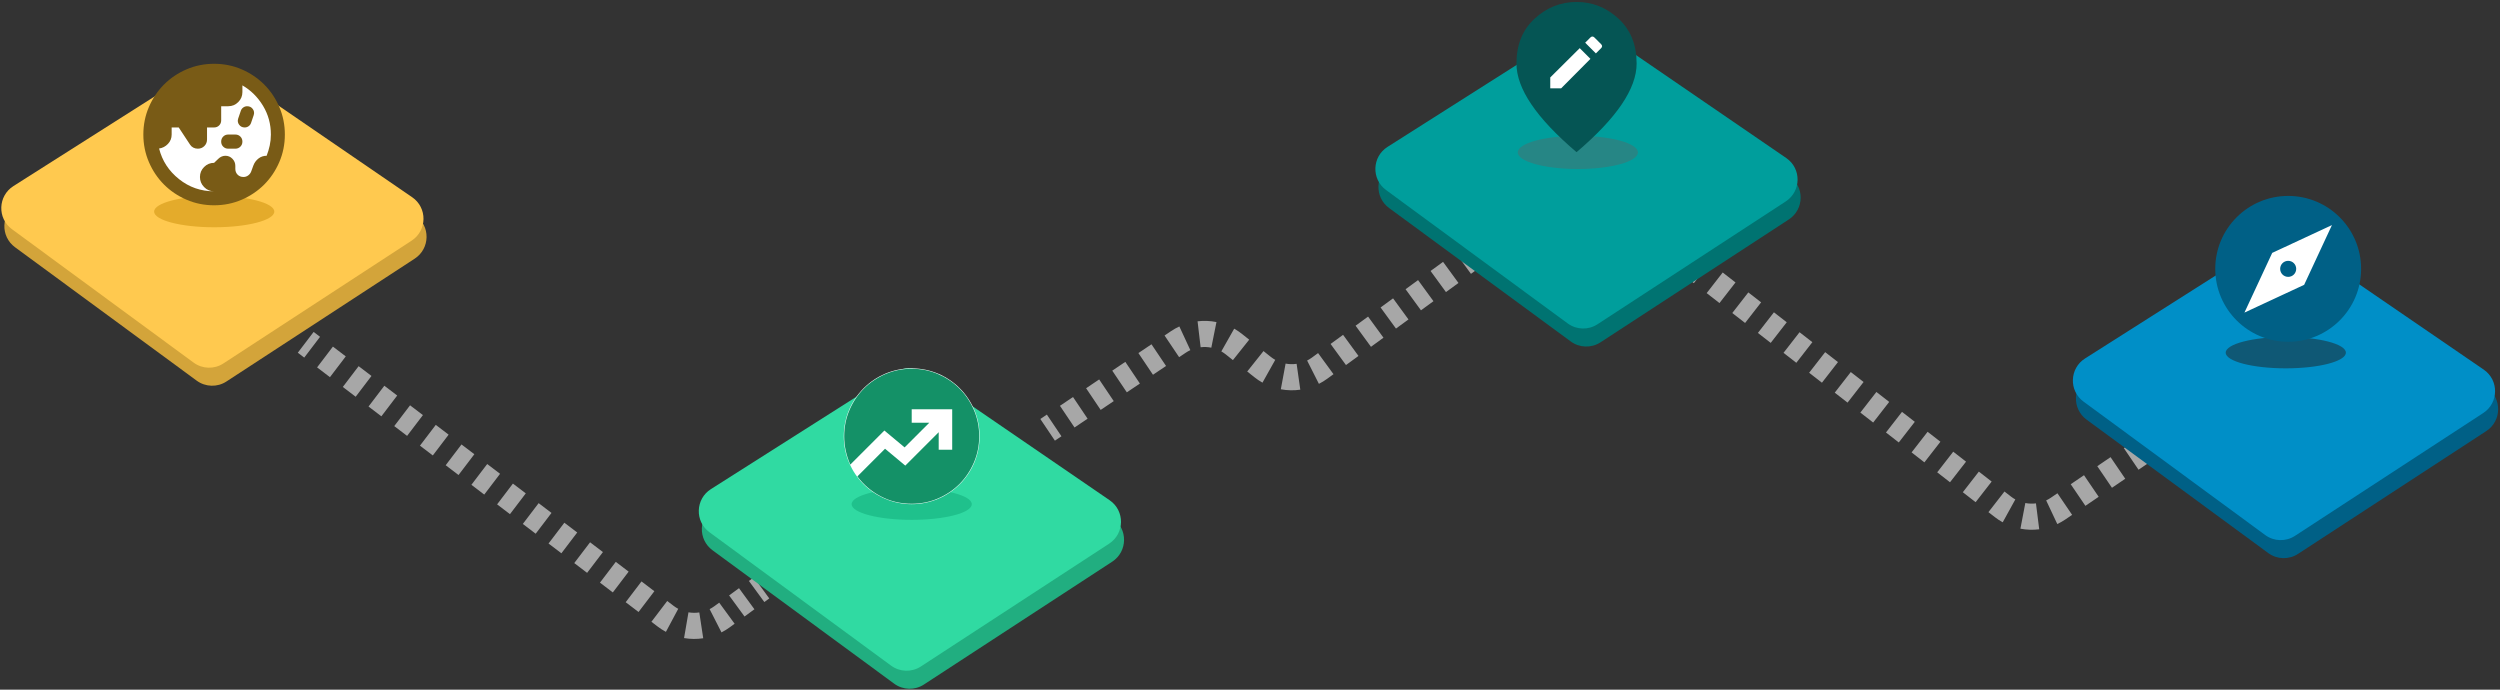 <svg width="957" height="264" viewBox="0 0 957 264" fill="none" xmlns="http://www.w3.org/2000/svg">
<rect x="0" y="0" width="957" height="264" fill="#333333" stroke="none"/>
<path fill-rule="evenodd" clip-rule="evenodd" d="M116.461 136.89L114 135.018L120.056 127.06L122.517 128.932L116.461 136.89ZM126.305 144.381L121.383 140.636L127.439 132.678L132.361 136.423L126.305 144.381ZM136.149 151.872L131.227 148.126L137.283 140.168L142.205 143.914L136.149 151.872ZM145.993 159.363L141.071 155.617L147.127 147.659L152.049 151.405L145.993 159.363ZM155.837 166.854L150.915 163.108L156.971 155.15L161.893 158.896L155.837 166.854ZM165.682 174.344L160.76 170.599L166.815 162.641L171.737 166.386L165.682 174.344ZM175.526 181.835L170.604 178.09L176.659 170.132L181.581 173.877L175.526 181.835ZM185.37 189.326L180.448 185.581L186.503 177.623L191.425 181.368L185.37 189.326ZM195.214 196.817L190.292 193.071L196.347 185.113L201.27 188.859L195.214 196.817ZM205.058 204.308L200.136 200.562L206.192 192.604L211.114 196.35L205.058 204.308ZM214.902 211.798L209.98 208.053L216.036 200.095L220.958 203.84L214.902 211.798ZM224.746 219.289L219.824 215.544L225.88 207.586L230.802 211.331L224.746 219.289ZM234.59 226.78L229.668 223.035L235.724 215.077L240.646 218.822L234.59 226.78ZM294.478 229.076L292.583 230.461L286.682 222.387L288.578 221.002L294.478 229.076ZM244.435 234.271L239.512 230.525L245.568 222.567L250.49 226.313L244.435 234.271ZM288.792 233.23L285.002 236L279.101 227.927L282.892 225.157L288.792 233.23ZM251.818 239.889L249.357 238.016L255.412 230.058L257.873 231.931C258.435 232.358 259.021 232.733 259.626 233.056L254.914 241.876C253.841 241.304 252.806 240.641 251.818 239.889ZM281.211 238.77L279.316 240.155C278.313 240.888 277.265 241.531 276.182 242.082L271.642 233.173C272.253 232.861 272.846 232.498 273.416 232.082L275.311 230.697L281.211 238.77ZM269.192 244.326C266.76 244.694 264.283 244.67 261.858 244.255L263.546 234.399C264.918 234.633 266.32 234.647 267.696 234.439L269.192 244.326Z" fill="#A7A7A7"/>
<path fill-rule="evenodd" clip-rule="evenodd" d="M565.476 103.077L563.084 104.823L557.188 96.746L559.58 95L565.476 103.077ZM558.3 108.315L553.516 111.807L547.62 103.73L552.404 100.238L558.3 108.315ZM548.731 115.299L543.947 118.791L538.052 110.714L542.836 107.222L548.731 115.299ZM539.163 122.283L534.379 125.775L528.484 117.698L533.268 114.206L539.163 122.283ZM529.595 129.267L524.811 132.759L518.915 124.682L523.699 121.19L529.595 129.267ZM463.69 133.09C462.344 132.819 460.961 132.763 459.598 132.924L458.428 122.992C460.838 122.708 463.281 122.807 465.66 123.286L463.69 133.09ZM455.662 134.036C455.048 134.321 454.449 134.657 453.872 135.045L451.369 136.727L445.791 128.428L448.294 126.745C449.31 126.062 450.368 125.468 451.457 124.963L455.662 134.036ZM469.225 135.667C468.681 135.234 468.112 134.851 467.523 134.517L472.449 125.815C473.493 126.406 474.499 127.083 475.457 127.847L478.194 130.028L471.962 137.848L469.225 135.667ZM520.027 136.251L515.243 139.743L509.347 131.666L514.131 128.174L520.027 136.251ZM446.364 140.091L441.358 143.456L435.78 135.156L440.785 131.792L446.364 140.091ZM480.173 144.391L477.436 142.21L483.668 134.39L486.405 136.571C486.967 137.018 487.555 137.412 488.163 137.752L483.278 146.478C482.2 145.875 481.161 145.179 480.173 144.391ZM510.459 143.235L508.067 144.981C507.046 145.726 505.979 146.378 504.876 146.935L500.365 138.01C500.987 137.696 501.591 137.328 502.171 136.904L504.563 135.158L510.459 143.235ZM436.353 146.82L431.347 150.184L425.769 141.885L430.774 138.521L436.353 146.82ZM497.755 149.174C495.278 149.527 492.758 149.473 490.298 149.016L492.125 139.185C493.517 139.443 494.944 139.473 496.345 139.274L497.755 149.174ZM426.342 153.549L421.336 156.913L415.758 148.614L420.763 145.249L426.342 153.549ZM416.331 160.277L411.325 163.642L405.747 155.342L410.752 151.978L416.331 160.277ZM406.32 167.006L403.817 168.688L398.239 160.389L400.741 158.707L406.32 167.006Z" fill="#A7A7A7"/>
<path fill-rule="evenodd" clip-rule="evenodd" d="M648.411 108.392L645.959 106.486L652.096 98.591L654.548 100.497L648.411 108.392ZM658.216 116.014L653.313 112.203L659.45 104.308L664.353 108.119L658.216 116.014ZM668.021 123.636L663.118 119.825L669.256 111.93L674.158 115.741L668.021 123.636ZM677.826 131.258L672.924 127.447L679.061 119.552L683.964 123.363L677.826 131.258ZM687.632 138.88L682.729 135.069L688.866 127.174L693.769 130.985L687.632 138.88ZM697.437 146.502L692.534 142.691L698.672 134.796L703.574 138.607L697.437 146.502ZM707.242 154.124L702.34 150.313L708.477 142.418L713.38 146.229L707.242 154.124ZM717.048 161.746L712.145 157.935L718.282 150.04L723.185 153.851L717.048 161.746ZM726.853 169.368L721.95 165.557L728.088 157.662L732.99 161.473L726.853 169.368ZM831.338 171.174L828.796 172.902L823.175 164.631L825.717 162.903L831.338 171.174ZM736.658 176.991L731.756 173.179L737.893 165.284L742.795 169.095L736.658 176.991ZM823.712 176.357L818.628 179.812L813.008 171.541L818.091 168.086L823.712 176.357ZM746.464 184.613L741.561 180.802L747.698 172.906L752.601 176.717L746.464 184.613ZM813.544 183.267L808.46 186.722L802.84 178.451L807.924 174.996L813.544 183.267ZM756.269 192.235L751.366 188.424L757.503 180.528L762.406 184.34L756.269 192.235ZM803.376 190.177L798.292 193.632L792.672 185.362L797.756 181.906L803.376 190.177ZM763.623 197.951L761.171 196.046L767.309 188.151L769.76 190.056C770.306 190.481 770.877 190.855 771.467 191.18L766.638 199.937C765.593 199.361 764.584 198.699 763.623 197.951ZM793.208 197.087L790.667 198.815C789.659 199.5 788.61 200.096 787.531 200.605L783.271 191.557C783.88 191.271 784.473 190.933 785.046 190.544L787.588 188.817L793.208 197.087ZM780.611 202.613C778.216 202.914 775.786 202.836 773.415 202.383L775.293 192.561C776.634 192.817 778.009 192.861 779.364 192.691L780.611 202.613Z" fill="#A7A7A7"/>
<path d="M5.749 94.637C0.077 90.472 0.368 81.907 6.308 78.135L76.739 33.42C80.118 31.275 84.45 31.351 87.751 33.612L158.94 82.388C164.817 86.415 164.719 95.12 158.752 99.013L86.681 146.033C83.191 148.31 78.655 148.184 75.297 145.718L5.749 94.637Z" fill="#D3A43A"/>
<path d="M4.576 87.736C-1.096 83.57 -0.805 75.005 5.136 71.234L75.567 26.518C78.945 24.373 83.277 24.449 86.579 26.711L157.768 75.487C163.645 79.514 163.546 88.219 157.58 92.112L85.508 139.132C82.018 141.409 77.483 141.283 74.124 138.816L4.576 87.736Z" fill="#FFC94F"/>
<path d="M272.749 210.637C267.077 206.471 267.368 197.907 273.308 194.135L343.739 149.42C347.118 147.275 351.45 147.35 354.751 149.612L425.94 198.388C431.817 202.415 431.719 211.12 425.752 215.013L353.681 262.033C350.191 264.31 345.655 264.184 342.297 261.718L272.749 210.637Z" fill="#21AE80"/>
<path d="M271.576 203.736C265.904 199.57 266.195 191.005 272.136 187.234L342.567 142.518C345.945 140.373 350.277 140.449 353.579 142.711L424.768 191.487C430.645 195.514 430.546 204.219 424.58 208.112L352.508 255.132C349.018 257.409 344.483 257.283 341.124 254.816L271.576 203.736Z" fill="#30DAA2"/>
<path d="M531.749 79.637C526.077 75.472 526.368 66.907 532.308 63.135L602.739 18.42C606.118 16.275 610.45 16.351 613.751 18.613L684.94 67.388C690.817 71.415 690.719 80.12 684.752 84.013L612.681 131.033C609.191 133.31 604.655 133.184 601.297 130.718L531.749 79.637Z" fill="#007371"/>
<path d="M530.576 72.736C524.904 68.57 525.195 60.005 531.136 56.234L601.567 11.518C604.945 9.373 609.277 9.449 612.579 11.711L683.768 60.487C689.645 64.514 689.546 73.219 683.58 77.112L611.508 124.132C608.018 126.409 603.483 126.283 600.125 123.816L530.576 72.736Z" fill="#009E9C"/>
<path d="M798.749 160.637C793.077 156.471 793.368 147.907 799.308 144.135L869.739 99.42C873.118 97.275 877.45 97.35 880.751 99.612L951.94 148.388C957.817 152.415 957.719 161.12 951.752 165.013L879.681 212.033C876.191 214.31 871.655 214.184 868.297 211.718L798.749 160.637Z" fill="#006086"/>
<path d="M797.576 153.736C791.904 149.57 792.195 141.005 798.136 137.234L868.567 92.519C871.945 90.374 876.277 90.449 879.579 92.711L950.768 141.487C956.645 145.514 956.546 154.219 950.58 158.112L878.508 205.132C875.018 207.409 870.483 207.283 867.125 204.816L797.576 153.736Z" fill="#008FC7"/>
<path d="M627 58.348C627 61.855 616.703 64.697 604 64.697C591.297 64.697 581 61.855 581 58.348C581 54.842 591.297 52 604 52C616.703 52 627 54.842 627 58.348Z" fill="#268685"/>
<path d="M626 24C626 36.15 616.15 46 604 46C591.85 46 582 36.15 582 24C582 11.85 591.85 2 604 2C616.15 2 626 11.85 626 24Z" fill="white"/>
<path d="M593.437 33.812H597.606L608.819 22.528L604.722 18.431L593.437 29.644V33.812ZM610.903 20.444L612.916 18.431C613.155 18.192 613.275 17.94 613.275 17.675C613.275 17.411 613.155 17.16 612.916 16.922L610.328 14.334C610.089 14.095 609.836 13.975 609.572 13.975C609.307 13.975 609.056 14.095 608.819 14.334L606.806 16.347L610.903 20.444ZM603.5 58.25C595.785 51.685 590.024 45.589 586.215 39.959C582.407 34.33 580.502 29.119 580.5 24.325C580.5 17.137 582.812 11.412 587.437 7.147C592.062 2.882 597.416 0.75 603.5 0.75C609.585 0.75 614.941 2.882 619.565 7.147C624.19 11.412 626.502 17.137 626.5 24.325C626.5 29.117 624.595 34.328 620.784 39.959C616.974 45.59 611.213 51.687 603.5 58.25Z" fill="#055554"/>
<path d="M105 81C105 84.314 94.703 87 82 87C69.297 87 59 84.314 59 81C59 77.686 69.297 75 82 75C94.703 75 105 77.686 105 81Z" fill="#E4AB2B"/>
<path d="M108 51C108 65.359 96.359 77 82 77C67.641 77 56 65.359 56 51C56 36.641 67.641 25 82 25C96.359 25 108 36.641 108 51Z" fill="white"/>
<path d="M81.958 73.234C80.469 73.234 79.193 72.693 78.131 71.609C77.07 70.526 76.54 69.24 76.542 67.75C76.542 66.26 77.073 64.985 78.134 63.923C79.196 62.861 80.471 62.331 81.958 62.333L83.583 60.776C83.944 60.415 84.362 60.132 84.837 59.928C85.312 59.724 85.797 59.623 86.292 59.625C87.33 59.625 88.222 60.009 88.968 60.776C89.713 61.543 90.085 62.446 90.083 63.484V64.635C90.083 65.538 90.377 66.283 90.963 66.87C91.55 67.457 92.295 67.75 93.198 67.75C93.875 67.75 94.484 67.547 95.026 67.141C95.568 66.734 95.951 66.215 96.177 65.583L96.99 63.349C97.396 62.266 98.05 61.374 98.953 60.673C99.856 59.973 100.894 59.623 102.068 59.625C102.564 58.361 102.96 57.052 103.254 55.698C103.548 54.344 103.694 52.944 103.693 51.5C103.693 47.483 102.689 43.815 100.681 40.496C98.673 37.177 96.043 34.571 92.792 32.677V35.25C92.792 36.74 92.261 38.015 91.199 39.077C90.138 40.139 88.863 40.669 87.375 40.667H84.667V46.083C84.667 46.851 84.407 47.494 83.887 48.014C83.367 48.534 82.724 48.794 81.958 48.792H79.25V53.396C79.25 54.389 78.911 55.224 78.234 55.901C77.557 56.578 76.722 56.917 75.729 56.917C75.097 56.917 74.521 56.781 74.001 56.51C73.481 56.24 73.064 55.856 72.75 55.359L68.417 48.792H65.708V51.5C65.708 52.899 65.234 54.096 64.286 55.089C63.339 56.082 62.21 56.668 60.901 56.849C62.075 61.543 64.614 65.448 68.52 68.562C72.425 71.677 76.905 73.234 81.958 73.234ZM87.375 56.917C86.608 56.917 85.964 56.658 85.444 56.139C84.924 55.621 84.665 54.977 84.667 54.208C84.667 53.441 84.927 52.797 85.447 52.277C85.967 51.757 86.609 51.498 87.375 51.5H90.083C90.851 51.5 91.494 51.76 92.014 52.28C92.534 52.8 92.793 53.443 92.792 54.208C92.792 54.976 92.532 55.619 92.012 56.139C91.492 56.659 90.849 56.919 90.083 56.917H87.375ZM93.672 48.792C92.769 48.792 92.058 48.442 91.538 47.743C91.018 47.045 90.894 46.266 91.167 45.406L92.182 42.427C92.363 41.885 92.679 41.457 93.13 41.141C93.582 40.825 94.078 40.667 94.62 40.667C95.522 40.667 96.234 41.017 96.754 41.718C97.274 42.418 97.398 43.196 97.125 44.052L96.109 47.031C95.929 47.573 95.613 48.002 95.161 48.318C94.71 48.634 94.213 48.792 93.672 48.792ZM81.958 78.583C78.212 78.583 74.691 77.872 71.396 76.449C68.101 75.026 65.234 73.097 62.797 70.662C60.359 68.224 58.43 65.358 57.009 62.062C55.588 58.767 54.877 55.246 54.875 51.5C54.875 47.754 55.586 44.233 57.009 40.938C58.432 37.642 60.361 34.776 62.797 32.339C65.234 29.901 68.101 27.972 71.396 26.551C74.691 25.13 78.212 24.419 81.958 24.417C85.705 24.417 89.226 25.128 92.521 26.551C95.816 27.974 98.682 29.903 101.12 32.339C103.557 34.776 105.487 37.642 106.91 40.938C108.333 44.233 109.043 47.754 109.042 51.5C109.042 55.246 108.33 58.767 106.907 62.062C105.485 65.358 103.555 68.224 101.12 70.662C98.682 73.099 95.816 75.029 92.521 76.452C89.226 77.875 85.705 78.585 81.958 78.583Z" fill="#795B16"/>
<path d="M372 193C372 196.314 361.703 199 349 199C336.297 199 326 196.314 326 193C326 189.686 336.297 187 349 187C361.703 187 372 189.686 372 193Z" fill="#1FC18C"/>
<path d="M375 167C375 181.359 363.359 193 349 193C334.641 193 323 181.359 323 167C323 152.641 334.641 141 349 141C363.359 141 375 152.641 375 167Z" fill="white"/>
<path d="M349 192.833C344.694 192.833 340.744 191.886 337.148 189.992C333.552 188.097 330.57 185.557 328.204 182.371L338.796 171.779L346.546 178.238L359.333 165.45V172.167H364.5V156.667H349V161.833H355.717L346.287 171.262L338.537 164.804L325.492 177.85C324.76 176.214 324.19 174.48 323.781 172.65C323.373 170.819 323.168 168.936 323.167 167C323.167 163.426 323.845 160.068 325.202 156.925C326.559 153.782 328.4 151.048 330.723 148.723C333.048 146.398 335.782 144.558 338.925 143.202C342.068 141.847 345.426 141.168 349 141.167C352.574 141.167 355.932 141.845 359.075 143.202C362.218 144.559 364.952 146.4 367.277 148.723C369.602 151.048 371.443 153.782 372.8 156.925C374.157 160.068 374.835 163.426 374.833 167C374.833 170.574 374.155 173.932 372.798 177.075C371.441 180.218 369.6 182.952 367.277 185.277C364.952 187.602 362.218 189.443 359.075 190.8C355.932 192.157 352.574 192.835 349 192.833Z" fill="#149167"/>
<path d="M898 135C898 138.314 887.703 141 875 141C862.297 141 852 138.314 852 135C852 131.686 862.297 129 875 129C887.703 129 898 131.686 898 135Z" fill="#0F5875"/>
<path d="M901 104C901 117.807 890.255 129 877 129C863.745 129 853 117.807 853 104C853 90.193 863.745 79 877 79C890.255 79 901 90.193 901 104Z" fill="white"/>
<path d="M875.917 99.846C874.214 99.846 872.846 101.214 872.846 102.917C872.846 104.62 874.214 105.987 875.917 105.987C877.62 105.987 878.987 104.62 878.987 102.917C878.987 101.214 877.62 99.846 875.917 99.846ZM875.917 75C860.507 75 848 87.507 848 102.917C848 118.327 860.507 130.833 875.917 130.833C891.327 130.833 903.833 118.327 903.833 102.917C903.833 87.507 891.327 75 875.917 75ZM882.03 109.03L859.167 119.667L869.803 96.803L892.667 86.167L882.03 109.03Z" fill="#006086"/>
</svg>
